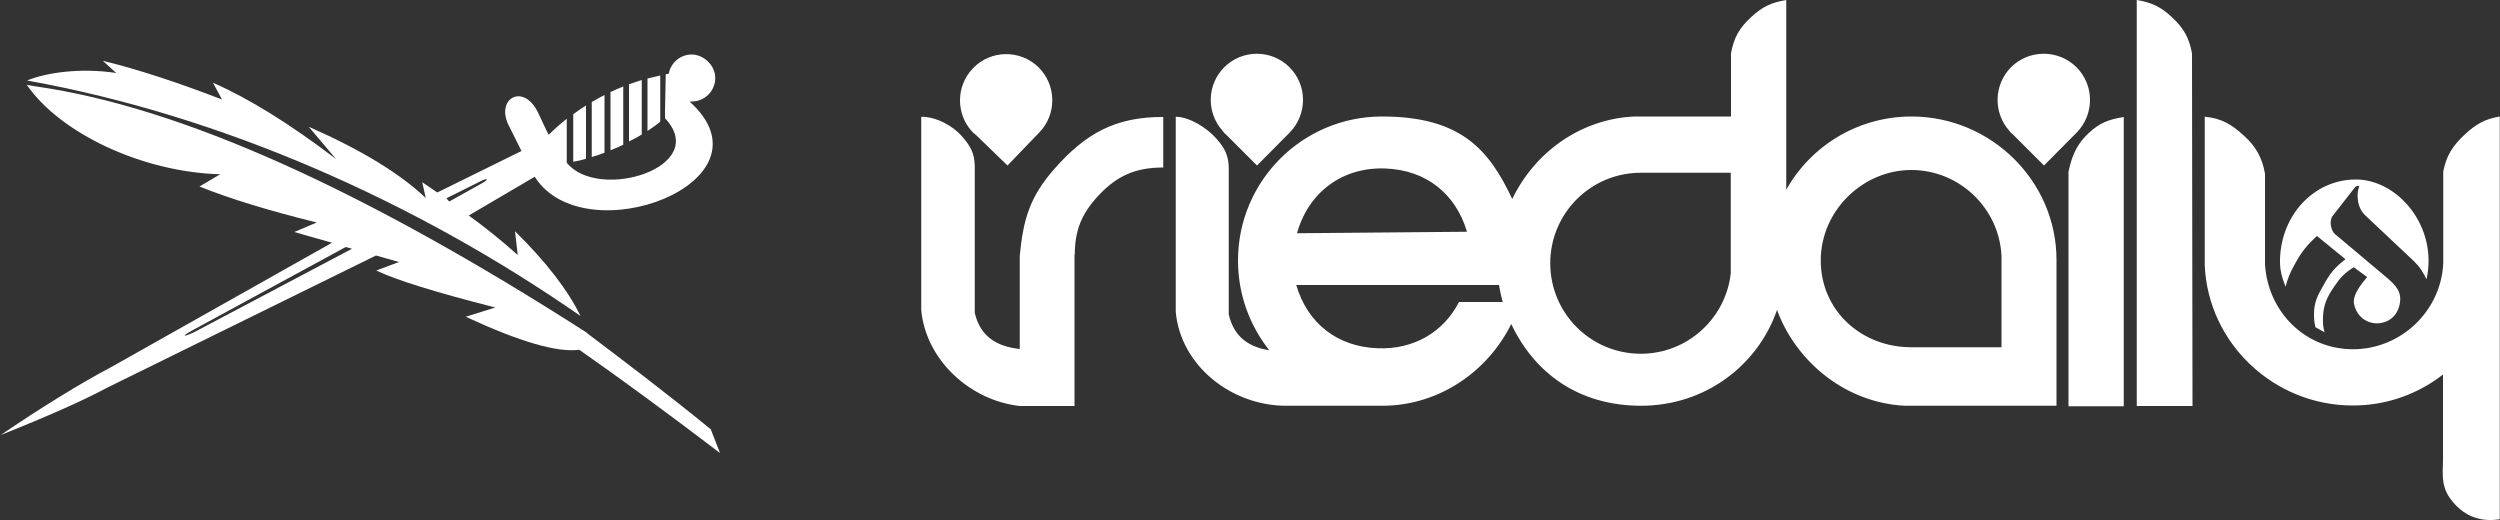 <svg viewBox="0 0 1000 208.1" version="1.1" xmlns="http://www.w3.org/2000/svg">
  <rect x="0" y="0" width="1000" height="208.1" fill="#333333" stroke="none"/>
  <defs>
    <style>
      .cls-1 {
        fill: #fff;
      }
    </style>
  </defs>
  
  <g>
    <g id="Ebene_1">
      <g>
        <path d="M178.6,79.4l1.1,1.2,13.1-7.3c3.1-1.7,2.1-2.2-.6-.8l-13.6,6.8h0ZM11.9,32.4l-1.1-.2c7.6-3.1,21.1-5.2,35.7-3l-5.4-4.9c13.9,3.4,29.8,8.6,47.7,15.5l-3.6-6.7c14.4,6.3,30.8,16.5,49.2,30.5l-10.9-12.9c20.9,9.2,36.5,18.7,46.8,28.5l-1.4-6.3c2,1.3,4,2.7,6,4.1l33.7-16.6-5.3-10.6c-4.9-10.5,6-16.6,11.8-5,2.2,4.5,2.9,6.4,4.4,9.1,2.3-2.3,4.7-4.4,7.2-6.4v17.6c12.7,15.7,57.7,1.7,39.3-17.8v-2.4s.3-15.2.3-15.2l1.2-.2c.8-4.4,4.6-7.7,9.2-7.7s9.4,4.2,9.4,9.4-4.2,9.4-9.4,9.4h-.9c35.8,32.1-42.1,61.5-61.9,30.1l-26.4,15.5c6.8,4.9,13.3,10.2,19.6,15.8l-1.1-9.5c12.5,12.3,21.2,23.6,26.2,33.9C165.9,80.3,88.4,46.3,11.9,32.4h0ZM140.8,99.5l-2.5-.7-61.1,33.2c-4.6,2.5-4.4,3.1.4.9l63.2-33.4h0ZM10.4,33.9l4.2.7c57.6,8.3,130.1,40.8,220,98.4l.8.7c14.4,10.9,30.6,23.1,48.9,38l3.7,9.5c-21.3-16.2-40-29.9-56.3-41.3-8.7,1.2-23.9-3.2-45.4-13.2l11.8-3.7c-23.9-6.1-39.7-11-47.6-14.8l9.1-3.4-9.2-2.6-107.6,52.9c-8.7,4.7-22.9,11.1-42.5,18.9,15.4-10.5,32.2-20.9,43.7-26.9l88.8-50-15.1-4.3,9-3.8c-19.4-4.8-35-9.6-46.9-14.4l8.3-4.9c-31.1-.8-64.1-16.4-77.4-35.8h0ZM264.1,30.2v18.5c-1.2,1-2.9,2.2-5.1,3.7v-21c1.7-.4,3.4-.8,5.1-1.2h0ZM251.6,33.7c1.7-.6,3.4-1.1,5.1-1.7v21.8c-1.5.9-3.2,1.9-5.1,2.8v-23h0ZM244.2,36.8c1.7-.8,3.4-1.5,5.1-2.2v23.3c-1.6.8-3.3,1.5-5.1,2.2v-23.3h0ZM236.7,40.8c1.7-1,3.4-1.9,5.1-2.8v23.1c-1.6.6-3.3,1.2-5.1,1.7v-22h0ZM229.3,45.7c1.6-1.2,3.3-2.4,5.1-3.5v21.3c-1.6.5-3.3.9-5.1,1.2v-19h0Z" class="cls-1"></path>
        <path d="M554.2,67.4c-17.1-.7-30.8,9.4-35.4,25.9l68-.6c-4.6-15.4-16.5-24.7-32.6-25.3ZM800.6,104.1v-.8s0-.9,0-.9c-.9-19.1-16.8-34.4-36.1-34.4s-36.2,16.2-36.2,36.2,16.2,34.7,36.2,34.7,35.5,0,35.5,0h.6v-32.6c0-.7,0-1.4,0-2.1ZM601.1,120.9c-.6-2.2-1.1-4.5-1.5-6.9h-81.1c4.5,15.4,16.5,24.7,32.5,25.3,14.4.6,26.4-6.4,32.6-18.5h17.5ZM692.3,109.4v-40.3h-36c-20,0-36.2,16.2-36.2,36.2s16.2,36.2,36.2,36.2c18.6,0,33.9-14,36-32.1ZM470.2,46.7c5.5,0,12.6,4.4,16.5,8.9,3.2,3.7,4.6,6.4,4.8,11.2v59c2.1,9,8,13,16.2,14.3-7.8-9.9-12.5-22.3-12.5-35.9,0-31.8,25.8-57.6,57.6-57.6s42.9,13.5,52.1,33c9-18.7,27.3-32,48.8-33h38.7v-25.3c1.2-6.3,3.3-10.1,8-14.4,4.5-4.2,8.1-5.9,14.1-6.9v75.9c9.8-17.5,28.6-29.3,50.1-29.3,31.7,0,58,25.7,58,57.4v58.3h-60.7c-23.5-1.2-43.3-17.3-51.1-38.3-7.8,22.5-29.1,38.3-54.3,38.3s-42.8-13.2-52-32.7c-9.3,18.8-28.5,32.4-50.9,32.7,0,0-38.6,0-39.2,0-21.7,0-42.1-15.9-44.1-37.5V46.7h0ZM804.4,53.1l-.3-.3-.3-.4c-6.6-7.3-6.3-18.5.6-25.5,7.2-7.2,19-7.2,26.2,0,7.2,7.2,7.2,18.9,0,26.2l-13,13.1-12.3-12.3c-.3-.2-.5-.5-.8-.7ZM429.8,101.7v60.7s-21.9,0-21.9,0c-19.8-2.2-37.5-18.3-39.4-38.3V46.7c6,0,12.8,3.6,16.6,8.2,3.2,3.7,4.6,6.4,4.8,11.2v59c2.2,9.6,8.9,13.5,18,14.5v-37.3c1.4-14.7,4.1-23.7,13.9-34.8,12.4-14.1,24.4-20.8,43.5-20.7v20.2c-11,0-18.4,3.2-25.9,11.2-6.8,7.3-9.4,13.8-9.5,23.6ZM849.5,46.7v115.8s-22.1,0-22.1,0v-93.8c1.3-6.3,3.3-11,8-15.4,4.5-4.2,8-5.5,14.1-6.5ZM854.7,0c6,1,9.6,2.7,14.1,6.9,4.7,4.4,6.8,8.1,8,14.4l.2,141.1h-22.3V0ZM882,46.7c6.6.6,10.7,3.1,15.6,7.6,4.8,4.3,7.3,8.9,8.4,15.2v36.3c1.2,19,16.1,33.9,35.2,33.9s35.2-15.2,36.1-34.4v-36.7c1.2-6.3,3.8-10.3,8.5-14.7,4.5-4.2,8.1-6.3,14.1-7.3v161.1c-8.3,1.3-15-1.6-19.9-8.4-4.1-5.8-2.6-11.2-2.8-18.1v-31.4c-10,7.8-22.5,12.4-36.1,12.4-31.5,0-57.8-24.8-59.2-56v-59.7h0ZM947.1,111l-5.6-4.1c-3.5,2.2-5.3,4-7.6,7.4-2.9,4.2-4.5,7.3-4.7,12.5-.1,2.4,0,3.8.6,6.1l-3.6-2c-.5-2-.6-3.2-.6-5.2,0-4.9,1.5-7.6,3.9-11.8,2.5-4.6,4.6-7.1,8.7-10.2l-11.4-9.3c-4.2,3.8-6.3,6.5-9,11.5-1.8,3.2-2.6,5.2-3.6,8.8-1.5-4.1-2.3-6.6-2.2-11,.5-17.9,13.7-31.8,30.1-31.9,17-.2,33.2,18.9,28.5,39.9-.7-1.4-1.1-2.2-2-3.6-1-1.5-1.7-2.3-3-3.6l-18.7-17.6c-2.4-2.1-3.5-4.2-3.8-7.4-.2-2,0-3.2.6-5.1-.3-.1-.6-.1-.9,0s-.5.2-.8.5l-9.2,11.8c-.7,1.6-.7,2.9-.2,4.6.5,1.4,1,2.2,2.2,3l19.5,16.4c4.2,3.5,6.5,6.1,5.6,10.8-.8,4.5-4,7.4-8.3,7.8-4.8.4-9-2.7-10-7.8-.8-4.1,4.6-9.8,5.3-10.7ZM389.6,53.4l-.3-.3-.3-.3c-6.7-7.1-6.7-18.4.2-25.5,7.1-7.4,18.8-7.5,26.1-.5,7.3,7.1,7.5,18.8.5,26.1l-12.8,13.3-12.5-12.1c-.3-.2-.5-.5-.8-.7ZM489.7,53.1l-.3-.3-.3-.4c-6.6-7.3-6.4-18.5.6-25.5,7.2-7.2,18.9-7.2,26.1,0,7.2,7.2,7.2,18.9,0,26.2l-13,13.1-12.3-12.3c-.3-.2-.5-.5-.8-.7Z" class="cls-1"></path>
      </g>
    </g>
  </g>
</svg>